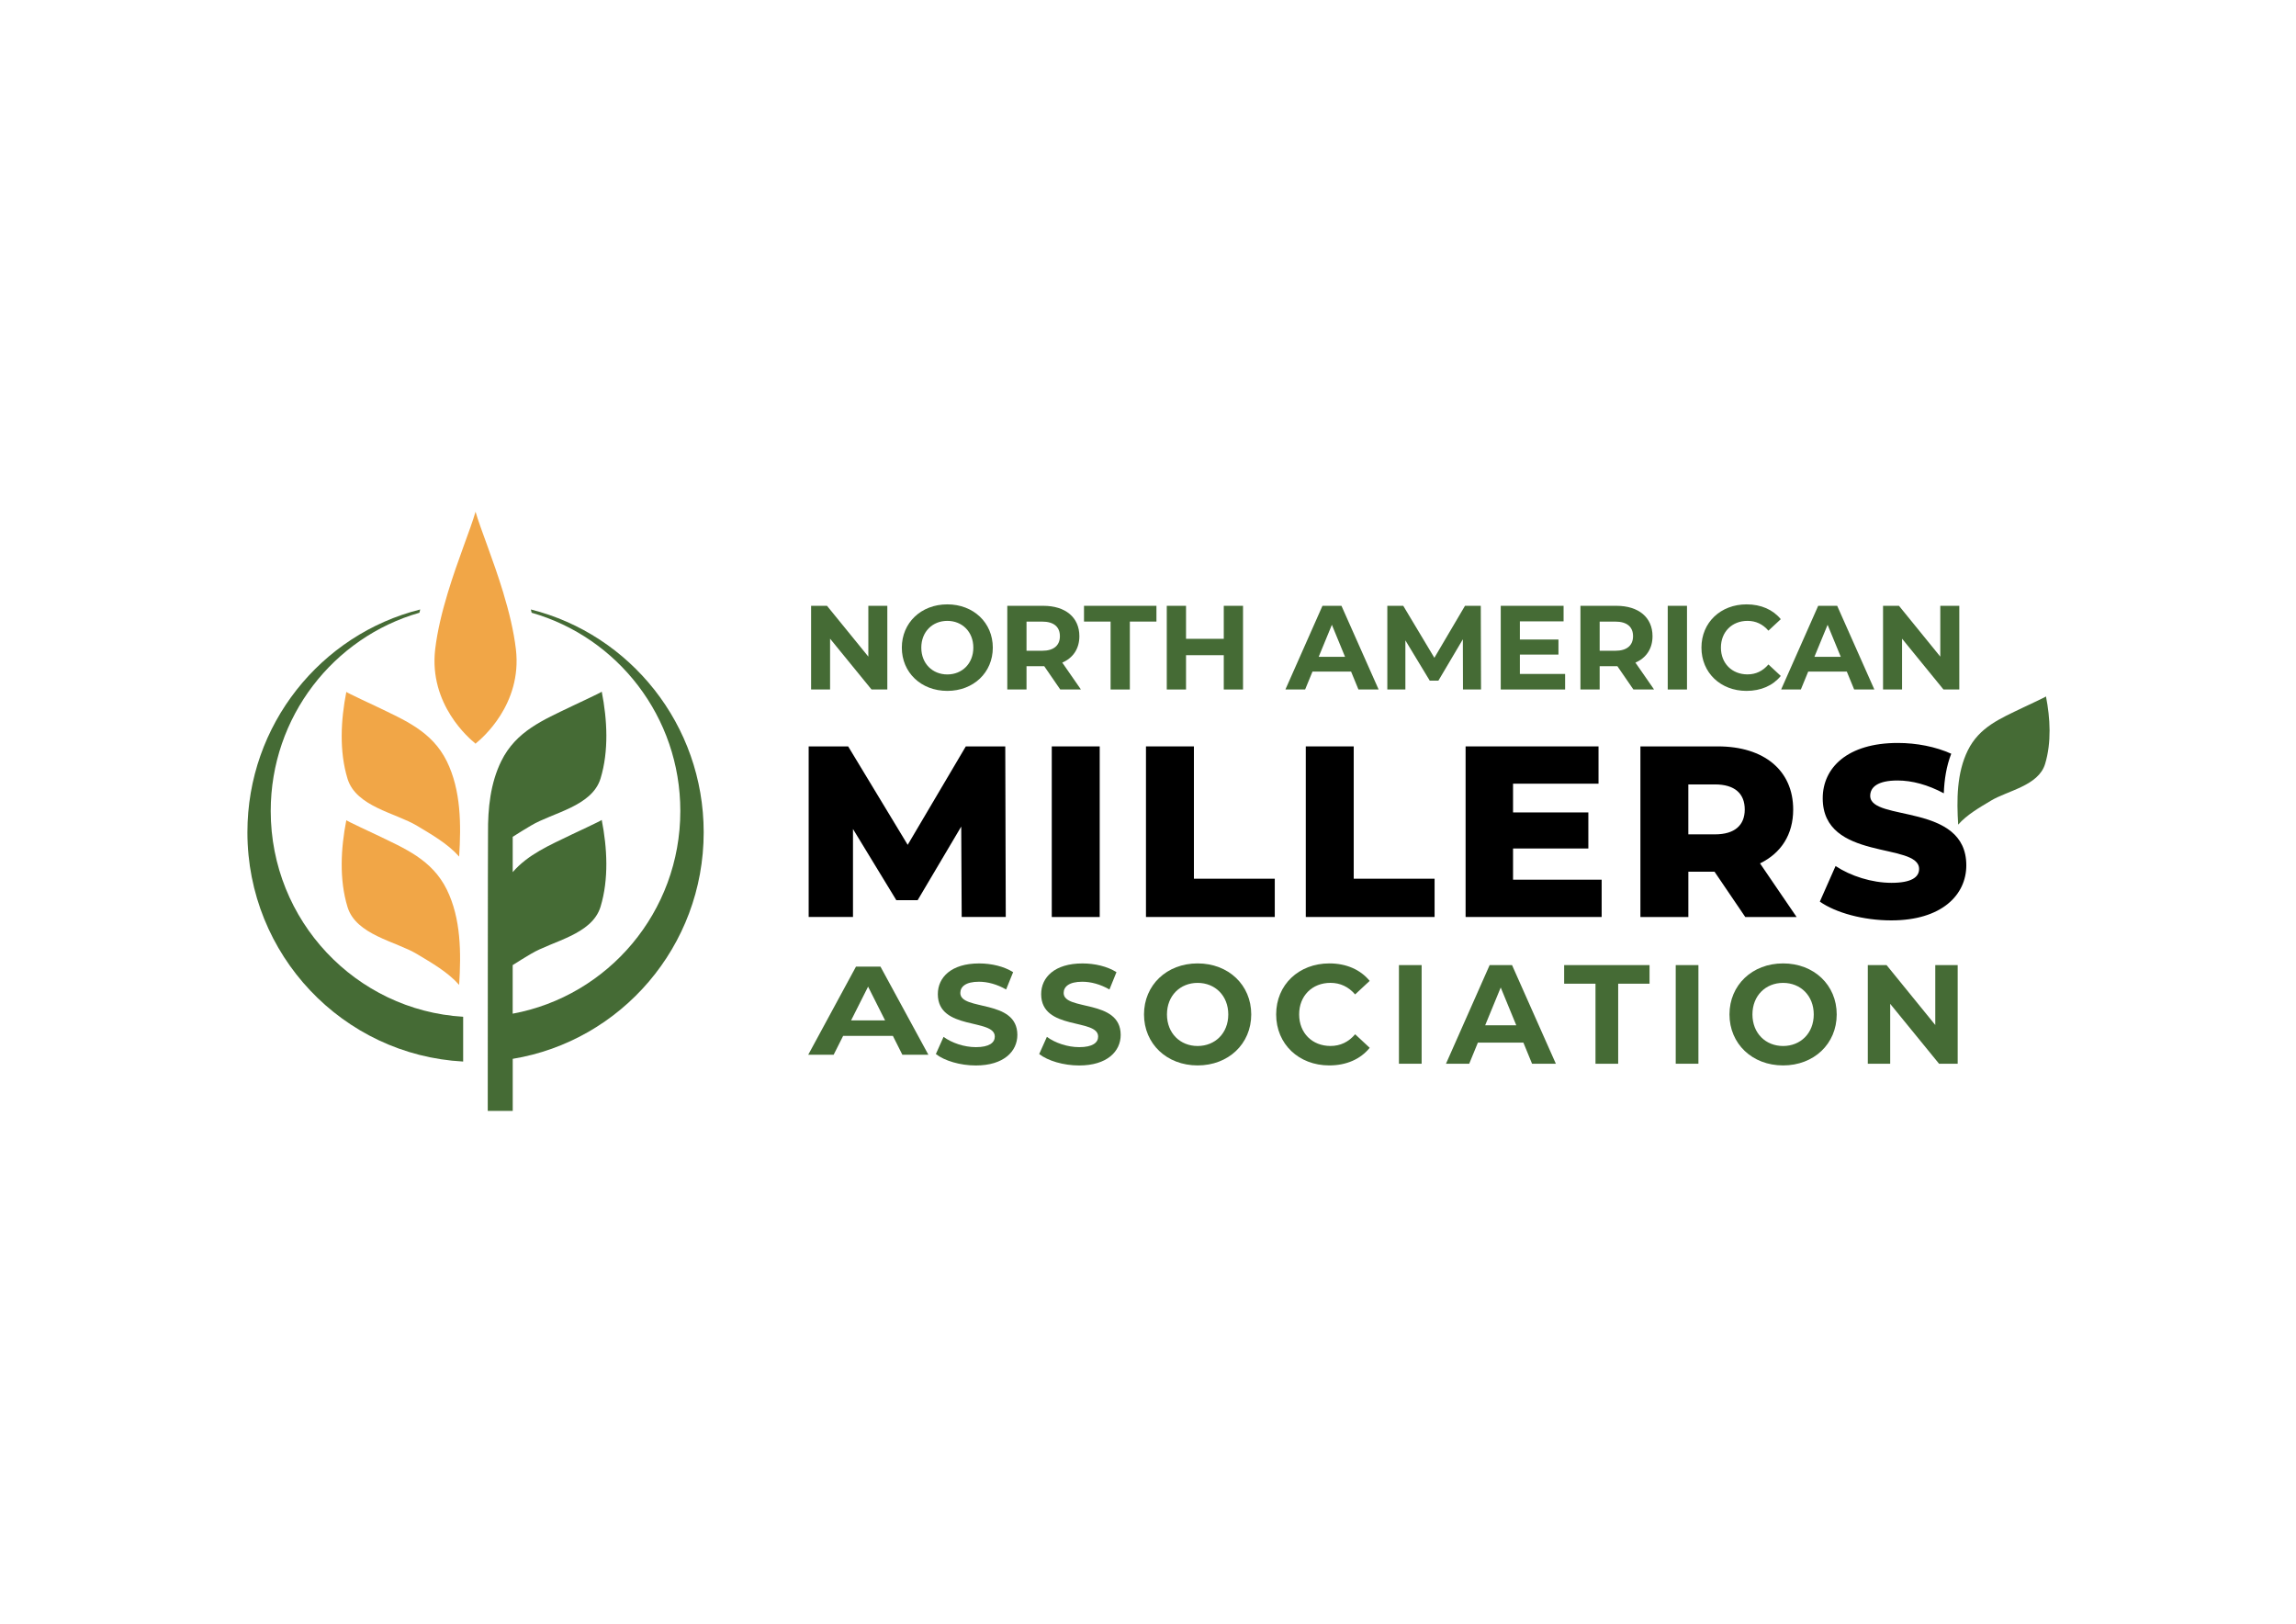 <?xml version="1.0" encoding="utf-8"?>
<!-- Generator: Adobe Illustrator 24.3.0, SVG Export Plug-In . SVG Version: 6.00 Build 0)  -->
<svg version="1.0" id="katman_1" xmlns="http://www.w3.org/2000/svg" xmlns:xlink="http://www.w3.org/1999/xlink" x="0px" y="0px"
	 viewBox="0 0 841.89 595.28" style="enable-background:new 0 0 841.89 595.28;" xml:space="preserve">
<style type="text/css">
	.st0{fill-rule:evenodd;clip-rule:evenodd;fill:#456B35;}
	.st1{fill-rule:evenodd;clip-rule:evenodd;}
	.st2{fill-rule:evenodd;clip-rule:evenodd;fill:#F1A647;}
</style>
<g id="Clip-11">
</g>
<g>
	<path class="st0" d="M313.87,354.38l-17.51,32.31h9.32l3.48-6.92h18.24l3.48,6.92h9.54l-17.57-32.31H313.87z M312.08,374.09
		l6.23-12.37l6.23,12.37H312.08z"/>
	<path class="st0" d="M352.13,364.05c0-2.27,1.9-4.13,6.83-4.13c3.18,0,6.62,0.93,9.96,2.84l2.57-6.35
		c-3.34-2.12-7.96-3.2-12.47-3.2c-10.22,0-15.14,5.11-15.14,11.26c0,13.43,20.89,8.78,20.89,15.55c0,2.22-2,3.88-6.93,3.88
		c-4.31,0-8.83-1.55-11.86-3.77l-2.82,6.3c3.18,2.48,8.93,4.19,14.63,4.19c10.27,0,15.25-5.17,15.25-11.21
		C373.02,366.12,352.13,370.71,352.13,364.05z"/>
	<path class="st0" d="M390.02,364.05c0-2.27,1.9-4.13,6.83-4.13c3.18,0,6.62,0.93,9.96,2.84l2.57-6.35
		c-3.34-2.12-7.96-3.2-12.47-3.2c-10.22,0-15.14,5.11-15.14,11.26c0,13.43,20.89,8.78,20.89,15.55c0,2.22-2,3.88-6.93,3.88
		c-4.31,0-8.83-1.55-11.86-3.77l-2.82,6.3c3.18,2.48,8.93,4.19,14.63,4.19c10.27,0,15.25-5.17,15.25-11.21
		C410.91,366.12,390.02,370.71,390.02,364.05z"/>
	<path class="st0" d="M439.14,353.2c-11.34,0-19.66,7.96-19.66,18.7c0,10.75,8.32,18.7,19.66,18.7c11.29,0,19.66-7.9,19.66-18.7
		C458.8,361.1,450.44,353.2,439.14,353.2z M439.14,383.48c-6.42,0-11.24-4.7-11.24-11.57c0-6.87,4.83-11.57,11.24-11.57
		c6.42,0,11.24,4.7,11.24,11.57C450.39,378.78,445.56,383.48,439.14,383.48z"/>
	<path class="st0" d="M487.86,360.33c3.59,0,6.62,1.45,9.03,4.24l5.34-4.96c-3.39-4.13-8.57-6.41-14.78-6.41
		c-11.19,0-19.51,7.8-19.51,18.7c0,10.9,8.32,18.7,19.46,18.7c6.26,0,11.45-2.27,14.84-6.46l-5.34-4.96
		c-2.41,2.84-5.44,4.29-9.03,4.29c-6.72,0-11.5-4.75-11.5-11.57C476.36,365.08,481.14,360.33,487.86,360.33z"/>
	<rect x="512.96" y="353.82" class="st0" width="8.32" height="36.16"/>
	<path class="st0" d="M546.22,353.82l-16.01,36.16h8.52l3.18-7.75h16.68l3.18,7.75h8.73l-16.07-36.16H546.22z M544.58,375.88
		l5.7-13.85l5.7,13.85H544.58z"/>
	<polygon class="st0" points="573.54,360.64 585.03,360.64 585.03,389.99 593.35,389.99 593.35,360.64 604.85,360.64 604.85,353.82 
		573.54,353.82 	"/>
	<rect x="614.45" y="353.82" class="st0" width="8.32" height="36.16"/>
	<path class="st0" d="M653.82,353.2c-11.34,0-19.66,7.96-19.66,18.7c0,10.75,8.32,18.7,19.66,18.7c11.29,0,19.66-7.9,19.66-18.7
		C673.48,361.1,665.12,353.2,653.82,353.2z M653.82,383.48c-6.42,0-11.24-4.7-11.24-11.57c0-6.87,4.83-11.57,11.24-11.57
		c6.42,0,11.24,4.7,11.24,11.57C665.06,378.78,660.24,383.48,653.82,383.48z"/>
	<polygon class="st0" points="709.62,353.82 709.62,375.78 691.76,353.82 684.88,353.82 684.88,389.99 693.09,389.99 693.09,368.03 
		711.01,389.99 717.84,389.99 717.84,353.82 	"/>
</g>
<g>
	<polygon class="st0" points="318.4,240.73 303.24,222.1 297.41,222.1 297.41,252.78 304.37,252.78 304.37,234.15 319.57,252.78 
		325.36,252.78 325.36,222.1 318.4,222.1 	"/>
	<path class="st0" d="M347.36,221.57c-9.62,0-16.68,6.75-16.68,15.86c0,9.12,7.05,15.86,16.68,15.86c9.58,0,16.68-6.71,16.68-15.86
		C364.03,228.28,356.94,221.57,347.36,221.57z M347.36,247.26c-5.44,0-9.54-3.99-9.54-9.82c0-5.83,4.09-9.82,9.54-9.82
		c5.44,0,9.54,3.99,9.54,9.82C356.89,243.27,352.8,247.26,347.36,247.26z"/>
	<path class="st0" d="M395.78,233.23c0-6.88-5.1-11.13-13.24-11.13h-13.19v30.68h7.05v-8.55h6.14h0.35l5.88,8.55h7.58l-6.84-9.86
		C393.47,241.21,395.78,237.83,395.78,233.23z M382.15,238.58h-5.75v-10.69h5.75c4.31,0,6.49,1.97,6.49,5.35
		C388.64,236.56,386.46,238.58,382.15,238.58z"/>
	<polygon class="st0" points="397.48,227.88 407.23,227.88 407.23,252.78 414.29,252.78 414.29,227.88 424.04,227.88 424.04,222.1 
		397.48,222.1 	"/>
	<polygon class="st0" points="448.73,234.2 434.89,234.2 434.89,222.1 427.83,222.1 427.83,252.78 434.89,252.78 434.89,240.2 
		448.73,240.2 448.73,252.78 455.79,252.78 455.79,222.1 448.73,222.1 	"/>
	<path class="st0" d="M484.92,222.1l-13.59,30.68h7.23l2.7-6.57h14.15l2.7,6.57h7.4l-13.63-30.68H484.92z M483.53,240.81l4.84-11.75
		l4.83,11.75H483.53z"/>
	<polygon class="st0" points="537.18,222.1 525.95,241.16 514.54,222.1 508.7,222.1 508.7,252.78 515.32,252.78 515.32,234.77 
		524.25,249.53 527.43,249.53 536.4,234.37 536.44,252.78 543.06,252.78 542.97,222.1 	"/>
	<polygon class="st0" points="557.3,239.98 571.45,239.98 571.45,234.46 557.3,234.46 557.3,227.8 573.33,227.8 573.33,222.1 
		550.29,222.1 550.29,252.78 573.89,252.78 573.89,247.08 557.3,247.08 	"/>
	<path class="st0" d="M605.94,233.23c0-6.88-5.1-11.13-13.24-11.13h-13.19v30.68h7.05v-8.55h6.14h0.35l5.88,8.55h7.58l-6.84-9.86
		C603.63,241.21,605.94,237.83,605.94,233.23z M592.31,238.58h-5.75v-10.69h5.75c4.31,0,6.49,1.97,6.49,5.35
		C598.8,236.56,596.62,238.58,592.31,238.58z"/>
	<rect x="611.52" y="222.1" class="st0" width="7.06" height="30.68"/>
	<path class="st0" d="M640.78,227.62c3.05,0,5.62,1.23,7.66,3.59l4.53-4.21c-2.87-3.51-7.27-5.43-12.54-5.43
		c-9.49,0-16.55,6.62-16.55,15.86s7.06,15.86,16.5,15.86c5.31,0,9.71-1.93,12.59-5.48l-4.53-4.21c-2.05,2.41-4.62,3.64-7.66,3.64
		c-5.7,0-9.76-4.03-9.76-9.82C631.03,231.65,635.08,227.62,640.78,227.62z"/>
	<path class="st0" d="M666.69,222.1l-13.59,30.68h7.23l2.7-6.57h14.15l2.7,6.57h7.4l-13.63-30.68H666.69z M665.3,240.81l4.84-11.75
		l4.83,11.75H665.3z"/>
	<polygon class="st0" points="711.46,222.1 711.46,240.73 696.31,222.1 690.47,222.1 690.47,252.78 697.44,252.78 697.44,234.15 
		712.63,252.78 718.43,252.78 718.43,222.1 	"/>
</g>
<polygon class="st1" points="354.14,273.64 332.83,309.73 311,273.64 296.52,273.64 296.52,336.18 312.77,336.18 312.77,303.93 
	328.66,330.02 336.48,330.02 352.46,303.03 352.63,336.18 368.79,336.18 368.61,273.64 "/>
<rect x="385.66" y="273.64" class="st1" width="17.58" height="62.55"/>
<polygon class="st1" points="437.78,273.64 420.2,273.64 420.2,336.18 467.43,336.18 467.43,322.15 437.78,322.15 "/>
<polygon class="st1" points="496.38,273.64 478.8,273.64 478.8,336.18 526.03,336.18 526.03,322.15 496.38,322.15 "/>
<polygon class="st1" points="554.8,311.07 582.41,311.07 582.41,297.85 554.8,297.85 554.8,287.31 586.14,287.31 586.14,273.64 
	537.4,273.64 537.4,336.18 587.29,336.18 587.29,322.51 554.8,322.51 "/>
<path class="st1" d="M657.52,296.78c0-14.3-10.65-23.14-27.61-23.14H601.5v62.55h17.58v-16.62h9.59l11.28,16.62h18.82l-13.41-19.66
	C653.08,312.77,657.52,305.98,657.52,296.78z M628.84,305.89h-9.77v-18.31h9.77c7.28,0,10.92,3.39,10.92,9.2
	C639.76,302.5,636.12,305.89,628.84,305.89z"/>
<path class="st1" d="M685.76,291.77c0-3.13,2.66-5.63,10.03-5.63c5.34,0,11.1,1.57,16.96,4.69c0.18-4.98,0.94-9.92,2.72-14.5
	c-5.72-2.59-12.74-3.95-19.6-3.95c-18.47,0-27.52,9.11-27.52,20.28c0,23.23,35.34,15.99,35.34,25.91c0,3.04-2.84,5.09-10.12,5.09
	c-7.19,0-15-2.5-20.51-6.16l-5.77,13.05c5.86,4.11,15.98,6.88,26.19,6.88c18.46,0,27.52-9.29,27.52-20.19
	C721,294.19,685.76,301.33,685.76,291.77z"/>
<path class="st0" d="M750.21,255.32c0.04,0.15-8.17,3.96-8.63,4.19c-8.04,3.89-15.81,7.03-20.03,15.6
	c-4.09,8.3-4.1,18.17-3.53,27.21c3.23-3.67,7.92-6.33,11.98-8.77c6.16-3.71,17.44-5.46,19.88-13.45
	C752.27,272.24,751.79,263.3,750.21,255.32z"/>
<g>
	<path class="st0" d="M99.27,297.33c0-34.56,23.06-63.68,54.52-72.69c0.1-0.4,0.19-0.8,0.29-1.2
		c-36.39,9.12-63.36,42.23-63.36,81.68c0,44.96,35.02,81.69,79.11,84.06v-16.42C130.47,370.4,99.27,337.54,99.27,297.33z"/>
	<path class="st0" d="M194.65,223.44c0.1,0.4,0.2,0.8,0.29,1.2c31.47,9.01,54.52,38.13,54.52,72.68c0,37.06-26.51,67.85-61.47,74.31
		v-17.81c2.24-1.46,4.52-2.81,6.67-4.1c7.91-4.76,22.4-7.01,25.54-17.28c3.08-10.1,2.46-21.58,0.44-31.84
		c0.05,0.2-10.49,5.1-11.09,5.39c-8.07,3.91-15.91,7.24-21.55,13.75v-12.95c2.24-1.46,4.52-2.81,6.67-4.1
		c7.91-4.76,22.4-7.01,25.54-17.28c3.08-10.1,2.46-21.58,0.44-31.83c0.05,0.19-10.49,5.1-11.09,5.39
		c-10.33,5-20.31,9.04-25.74,20.04c-3.99,8.09-4.95,17.34-4.87,26.41c-0.07,0.3-0.1,101.85-0.1,101.85h9.16v-19.08
		c39.71-6.55,70.02-41.23,70.02-83.05C258.01,265.67,231.04,232.57,194.65,223.44z"/>
</g>
<g>
	<path class="st2" d="M138.08,259.04c-0.6-0.29-11.14-5.19-11.09-5.38c-2.02,10.26-2.65,21.73,0.44,31.83
		c3.14,10.27,17.62,12.52,25.54,17.28c5.21,3.14,11.24,6.55,15.39,11.27c0.74-11.61,0.72-24.3-4.53-34.96
		C158.39,268.08,148.41,264.05,138.08,259.04z"/>
	<path class="st2" d="M138.08,306.08c-0.6-0.29-11.14-5.19-11.09-5.38c-2.02,10.26-2.65,21.73,0.44,31.83
		c3.14,10.27,17.62,12.52,25.54,17.28c5.21,3.14,11.24,6.55,15.39,11.27c0.74-11.61,0.72-24.3-4.53-34.96
		C158.39,315.12,148.41,311.08,138.08,306.08z"/>
	<path class="st2" d="M189.17,238.03c-0.79-6.71-2.53-13.79-4.59-20.58c0-0.03-0.01-0.05-0.01-0.07
		c-3.7-12.22-8.38-23.46-10.2-29.77c-1.81,6.32-6.49,17.55-10.19,29.77c-0.01,0.03-0.02,0.05-0.02,0.07
		c-2.05,6.78-3.8,13.87-4.59,20.58c-2.38,20.29,12.66,32.88,14.66,34.47l0.06,0.16c0,0,0.03-0.02,0.08-0.06
		c0.05,0.04,0.08,0.06,0.08,0.06l0.05-0.16C176.5,270.91,191.55,258.32,189.17,238.03z"/>
</g>
</svg>
